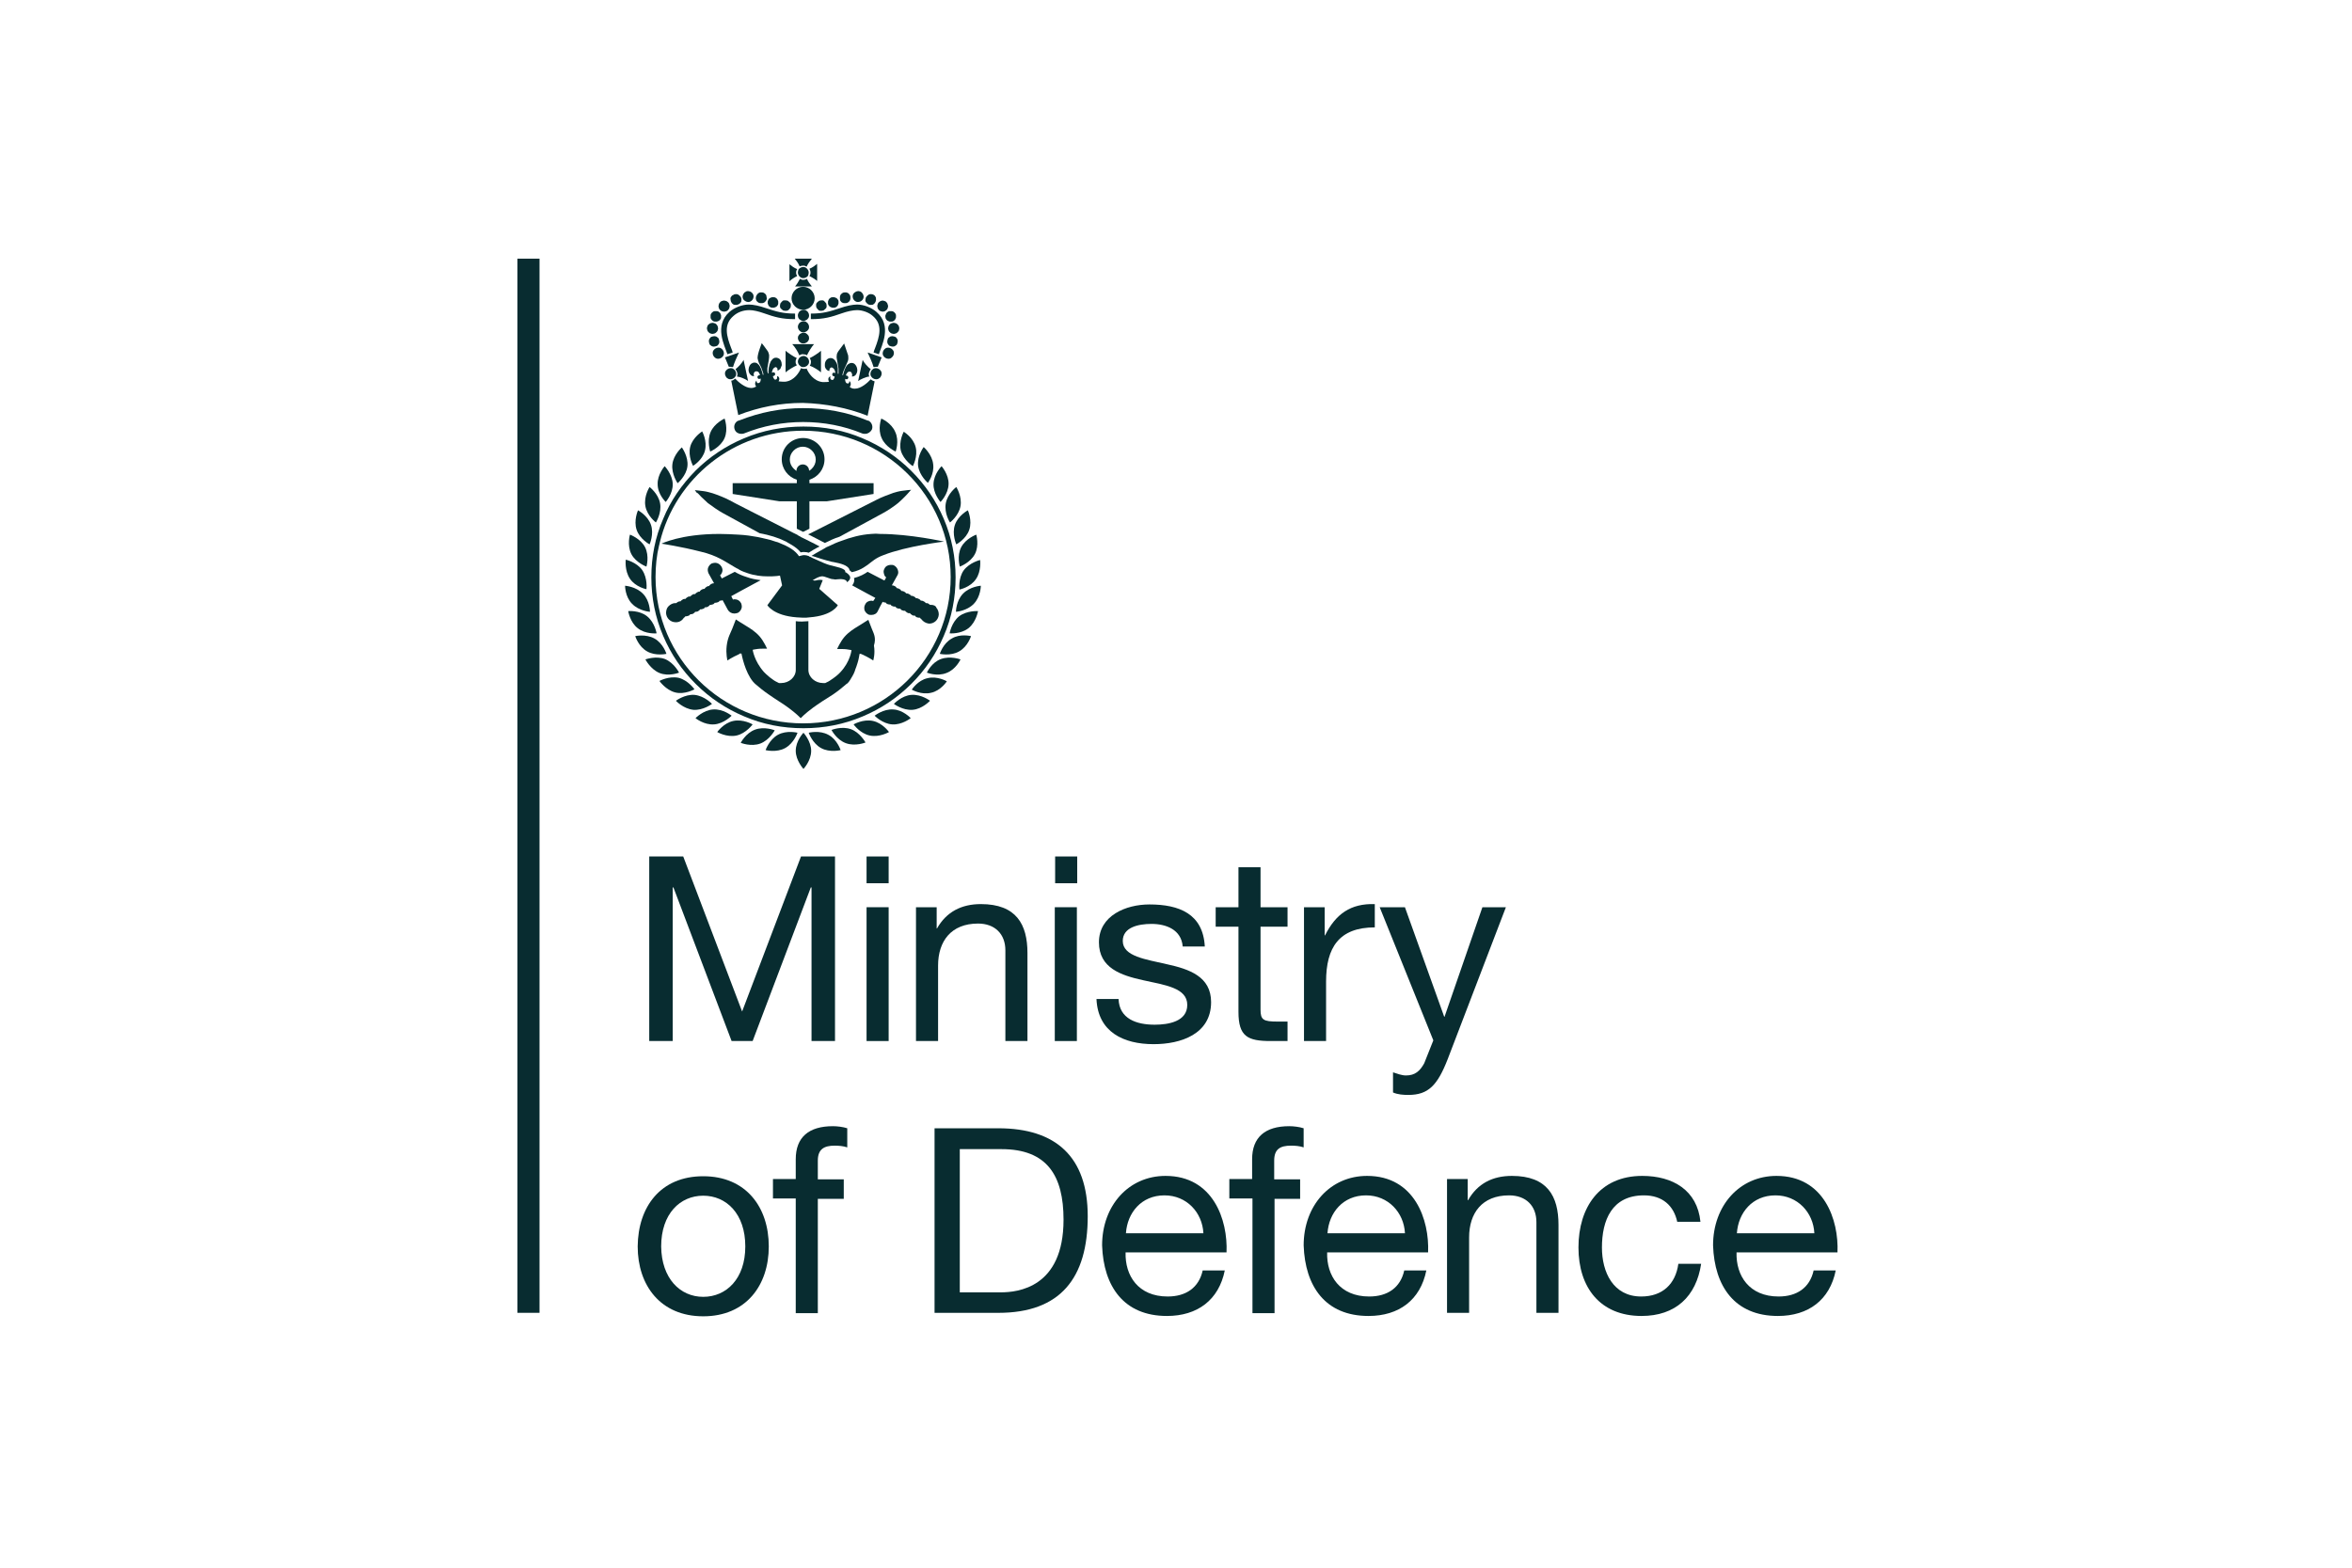<svg width="300" height="200" viewBox="0 0 300 200" fill="none" xmlns="http://www.w3.org/2000/svg">
<g clip-path="url(#clip0_1733_10608)">
<path d="M66 33H68.817V167.485H66V33Z" fill="#082C30"/>
<path d="M82.811 109.267H87.147L94.658 129.043L102.169 109.267H106.506V132.812H103.511V113.213H103.421L96 132.812H93.317L85.895 113.213H85.806V132.812H82.811L82.811 109.267Z" fill="#082C30"/>
<path d="M110.531 115.74H113.348V132.812H110.531V115.74ZM113.348 112.681H110.531V109.266H113.348V112.681Z" fill="#082C30"/>
<path d="M116.791 115.74H119.474V118.445H119.518C120.725 116.317 122.648 115.341 125.107 115.341C129.623 115.341 131.053 117.913 131.053 121.593V132.812H128.237V121.239C128.237 119.155 126.895 117.824 124.749 117.824C121.307 117.824 119.653 120.086 119.653 123.19V132.812H116.836V115.74L116.791 115.74Z" fill="#082C30"/>
<path d="M134.539 115.74H137.356V132.812H134.539V115.74ZM137.4 112.681H134.584V109.266H137.4V112.681Z" fill="#082C30"/>
<path d="M142.674 127.447C142.763 129.974 144.954 130.728 147.279 130.728C149.023 130.728 151.437 130.329 151.437 128.201C151.437 126.028 148.62 125.673 145.804 125.052C142.987 124.432 140.171 123.501 140.171 120.219C140.171 116.805 143.613 115.386 146.609 115.386C150.409 115.386 153.449 116.583 153.673 120.751H150.856C150.677 118.578 148.71 117.869 146.877 117.869C145.178 117.869 143.211 118.312 143.211 120.042C143.211 122.037 146.206 122.392 148.844 123.013C151.661 123.633 154.477 124.565 154.477 127.846C154.477 131.925 150.632 133.211 147.145 133.211C143.3 133.211 140.037 131.659 139.857 127.447L142.674 127.447Z" fill="#082C30"/>
<path d="M160.783 115.74H164.226V118.223H160.783V128.821C160.783 130.107 161.141 130.328 162.929 130.328H164.226V132.812H162.08C159.129 132.812 157.967 132.235 157.967 129.087V118.223H155.061V115.74H157.967V110.641H160.783L160.783 115.74Z" fill="#082C30"/>
<path d="M166.281 115.74H168.964V119.332H169.008C170.394 116.583 172.272 115.252 175.357 115.341V118.312C170.797 118.312 169.143 120.884 169.143 125.229V132.812H166.326V115.74L166.281 115.74Z" fill="#082C30"/>
<path d="M184.656 135.119C183.359 138.445 182.197 139.686 179.649 139.686C178.978 139.686 178.307 139.642 177.681 139.376V136.804C178.218 136.981 178.799 137.203 179.336 137.203C180.498 137.203 181.124 136.627 181.66 135.651L182.823 132.724L175.982 115.742H179.201L184.209 129.709H184.254L189.082 115.742H192.078L184.656 135.119Z" fill="#082C30"/>
<path d="M89.698 165.446C92.649 165.446 95.064 163.14 95.064 159.017C95.064 154.849 92.649 152.543 89.698 152.543C86.748 152.543 84.333 154.848 84.333 159.017C84.378 163.096 86.748 165.446 89.698 165.446ZM89.698 150.06C95.153 150.06 98.059 154.006 98.059 159.017C98.059 163.983 95.153 167.929 89.698 167.929C84.244 167.929 81.338 163.983 81.338 159.017C81.383 153.962 84.244 150.06 89.698 150.06Z" fill="#082C30"/>
<path d="M101.498 152.898H98.592V150.415H101.498V147.887C101.498 145.094 103.152 143.675 106.237 143.675C106.773 143.675 107.533 143.763 108.07 143.941V146.38C107.578 146.202 106.952 146.158 106.46 146.158C105.119 146.158 104.314 146.601 104.314 148.065V150.459H107.623V152.942H104.314V167.53H101.498L101.498 152.898Z" fill="#082C30"/>
<path d="M122.377 164.872H127.653C129.799 164.872 135.656 164.295 135.656 155.604C135.656 149.973 133.555 146.603 127.742 146.603H122.422V164.872H122.377ZM119.203 143.942H127.34C134.672 143.942 138.741 147.578 138.741 155.161C138.741 163.054 135.253 167.488 127.34 167.488H119.203V143.942Z" fill="#082C30"/>
<path d="M153.495 157.333C153.361 154.673 151.349 152.5 148.532 152.5C145.582 152.5 143.793 154.717 143.614 157.333H153.495ZM156.222 162.078C155.462 165.847 152.735 167.886 148.845 167.886C143.346 167.886 140.753 164.117 140.574 158.885C140.574 153.786 143.972 150.017 148.666 150.017C154.747 150.017 156.625 155.648 156.446 159.772H143.57C143.48 162.743 145.179 165.403 148.935 165.403C151.26 165.403 152.914 164.294 153.406 162.077L156.222 162.078Z" fill="#082C30"/>
<path d="M159.709 152.898H156.803V150.415H159.709V147.887C159.709 145.094 161.363 143.675 164.448 143.675C164.984 143.675 165.744 143.763 166.281 143.941V146.38C165.789 146.202 165.208 146.158 164.671 146.158C163.285 146.158 162.525 146.601 162.525 148.065V150.459H165.834V152.942H162.57V167.53H159.753V152.898L159.709 152.898Z" fill="#082C30"/>
<path d="M179.204 157.333C179.07 154.673 177.058 152.5 174.241 152.5C171.291 152.5 169.502 154.717 169.323 157.333H179.204ZM181.931 162.078C181.171 165.847 178.444 167.886 174.554 167.886C169.055 167.886 166.462 164.117 166.283 158.885C166.283 153.786 169.681 150.017 174.375 150.017C180.456 150.017 182.334 155.648 182.155 159.772H169.279C169.189 162.743 170.888 165.403 174.644 165.403C176.969 165.403 178.623 164.294 179.115 162.077L181.931 162.078Z" fill="#082C30"/>
<path d="M184.525 150.416H187.208V153.121H187.253C188.46 150.992 190.382 150.017 192.841 150.017C197.357 150.017 198.788 152.589 198.788 156.269V167.488H195.971V155.914C195.971 153.83 194.63 152.5 192.484 152.5C189.041 152.5 187.387 154.762 187.387 157.866V167.488H184.57V150.416L184.525 150.416Z" fill="#082C30"/>
<path d="M213.942 155.914C213.495 153.785 212.019 152.5 209.694 152.5C205.581 152.5 204.329 155.692 204.329 159.151C204.329 162.299 205.76 165.403 209.337 165.403C212.064 165.403 213.718 163.807 214.076 161.235H216.982C216.356 165.403 213.718 167.886 209.381 167.886C204.106 167.886 201.334 164.25 201.334 159.151C201.334 154.052 204.017 150.017 209.471 150.017C213.361 150.017 216.49 151.835 216.893 155.87H213.942L213.942 155.914Z" fill="#082C30"/>
<path d="M231.423 157.333C231.289 154.673 229.277 152.5 226.46 152.5C223.509 152.5 221.721 154.717 221.542 157.333H231.423ZM234.15 162.078C233.39 165.847 230.663 167.886 226.773 167.886C221.274 167.886 218.681 164.117 218.502 158.885C218.502 153.786 221.9 150.017 226.594 150.017C232.674 150.017 234.552 155.648 234.373 159.772H221.498C221.408 162.743 223.107 165.403 226.863 165.403C229.187 165.403 230.841 164.294 231.333 162.077L234.15 162.078Z" fill="#082C30"/>
<path d="M110.665 53.042L111.559 48.653C111.38 48.608 111.202 48.52 111.067 48.387C110.665 48.83 109.816 49.584 109.056 49.584H108.966C108.743 49.584 108.519 49.495 108.385 49.362C108.564 49.14 108.564 48.83 108.385 48.653L108.34 48.608V48.653C108.34 48.741 108.295 48.874 108.206 48.919H108.117C108.027 48.919 107.938 48.874 107.893 48.786C107.848 48.697 107.804 48.608 107.804 48.52V48.342L107.983 48.387H108.027C108.117 48.387 108.161 48.298 108.206 48.209C108.206 48.076 108.161 47.987 108.072 47.943L107.893 47.899C107.893 47.855 107.938 47.766 107.983 47.677C108.072 47.544 108.161 47.411 108.34 47.411H108.385C108.474 47.411 108.564 47.455 108.608 47.544C108.653 47.633 108.698 47.721 108.698 47.855C108.698 47.899 108.698 47.943 108.653 47.987C108.653 48.032 108.698 48.032 108.743 48.032C108.832 48.032 108.921 47.987 109.011 47.943C109.145 47.855 109.234 47.721 109.279 47.588C109.279 47.544 109.324 47.5 109.324 47.455C109.413 47.101 109.279 46.702 109.056 46.48C108.921 46.347 108.787 46.303 108.608 46.303C108.43 46.303 108.295 46.391 108.161 46.48C107.938 46.657 107.848 46.923 107.714 47.189V47.234C107.67 47.367 107.625 47.5 107.58 47.633C107.58 47.721 107.535 47.766 107.535 47.854H107.446C107.446 47.766 107.491 47.721 107.491 47.633C107.535 47.5 107.58 47.367 107.625 47.234C107.759 46.923 107.893 46.657 108.027 46.347C108.117 46.169 108.206 45.948 108.206 45.726C108.206 45.549 108.206 45.327 108.117 45.15C108.027 44.883 107.67 43.819 107.67 43.819C107.67 43.819 107.044 44.662 106.909 44.839C106.82 44.972 106.731 45.15 106.731 45.327C106.686 45.549 106.731 45.77 106.775 45.992C106.82 46.347 106.909 46.657 106.954 47.012V47.455V47.677H106.865V47.455V47.012V46.968C106.82 46.657 106.775 46.347 106.597 46.125C106.507 45.948 106.373 45.815 106.194 45.726C106.105 45.682 106.015 45.682 105.926 45.682C105.836 45.682 105.792 45.682 105.702 45.726C105.434 45.815 105.211 46.125 105.211 46.524V46.657C105.211 46.834 105.3 47.012 105.389 47.101C105.479 47.234 105.658 47.322 105.747 47.322H105.792V47.189C105.792 47.101 105.837 47.012 105.926 46.923C105.971 46.879 106.015 46.879 106.06 46.879C106.105 46.879 106.149 46.879 106.194 46.923C106.373 47.012 106.462 47.189 106.507 47.367C106.552 47.455 106.552 47.544 106.552 47.588L106.373 47.544H106.328C106.239 47.544 106.194 47.633 106.149 47.721C106.149 47.854 106.194 47.943 106.284 47.987L106.462 48.032C106.462 48.076 106.418 48.12 106.418 48.209C106.373 48.298 106.328 48.386 106.284 48.431C106.239 48.475 106.194 48.475 106.149 48.475C106.06 48.475 106.015 48.431 105.971 48.386C105.881 48.298 105.881 48.209 105.926 48.076V48.032H105.881C105.658 48.12 105.568 48.386 105.747 48.697C105.568 48.741 105.389 48.741 105.211 48.741H104.898C103.78 48.608 103.109 47.588 102.886 47.012C102.841 47.056 102.752 47.056 102.707 47.056H102.528C102.394 47.056 102.26 47.012 102.17 46.968C101.947 47.5 101.321 48.564 100.159 48.697H99.846C99.622 48.697 99.443 48.653 99.309 48.653C99.488 48.342 99.398 48.076 99.175 47.987H99.13V48.032C99.13 48.12 99.13 48.254 99.085 48.342C99.041 48.386 98.951 48.431 98.907 48.431C98.862 48.431 98.817 48.431 98.772 48.386C98.728 48.342 98.683 48.254 98.638 48.165C98.594 48.076 98.594 48.032 98.594 47.987L98.728 47.943C98.817 47.899 98.907 47.81 98.862 47.677C98.862 47.588 98.773 47.5 98.683 47.5H98.638L98.46 47.544C98.46 47.5 98.46 47.411 98.504 47.322C98.549 47.145 98.638 46.968 98.817 46.879C98.862 46.879 98.907 46.835 98.907 46.835C98.951 46.835 98.996 46.835 99.041 46.879C99.13 46.923 99.175 47.012 99.175 47.145V47.278C99.264 47.278 99.488 47.101 99.533 47.056C99.577 46.968 99.667 46.746 99.711 46.613V46.48C99.711 46.125 99.533 45.77 99.22 45.682C99.13 45.637 99.085 45.637 98.996 45.637C98.907 45.637 98.817 45.637 98.728 45.682C98.549 45.77 98.46 45.903 98.326 46.081C98.191 46.347 98.102 46.657 98.057 46.923V46.968C98.057 47.101 98.013 47.278 98.013 47.411V47.633H97.923C97.923 47.544 97.923 47.5 97.878 47.411V46.968C97.923 46.613 98.013 46.302 98.057 45.948C98.102 45.726 98.102 45.504 98.102 45.283C98.057 45.105 98.013 44.928 97.923 44.795C97.789 44.573 97.163 43.775 97.163 43.775C97.163 43.775 96.761 44.839 96.716 45.105C96.671 45.283 96.627 45.504 96.627 45.682C96.671 45.903 96.716 46.081 96.805 46.303C96.939 46.569 97.118 46.879 97.208 47.189C97.252 47.322 97.297 47.455 97.342 47.588C97.342 47.677 97.387 47.721 97.387 47.81H97.297C97.297 47.766 97.252 47.677 97.252 47.588C97.208 47.455 97.163 47.322 97.118 47.189V47.145C96.984 46.879 96.895 46.613 96.671 46.435C96.537 46.303 96.403 46.258 96.224 46.258C96.045 46.258 95.911 46.347 95.777 46.435C95.553 46.657 95.419 47.056 95.509 47.411C95.509 47.455 95.553 47.5 95.553 47.544C95.598 47.677 95.732 47.81 95.822 47.899C95.911 47.943 96.001 47.987 96.09 47.987C96.135 47.987 96.18 47.987 96.18 47.943C96.18 47.899 96.135 47.855 96.135 47.81C96.135 47.677 96.135 47.588 96.224 47.5C96.269 47.411 96.358 47.367 96.448 47.367H96.492C96.671 47.367 96.805 47.5 96.85 47.633C96.895 47.721 96.939 47.81 96.939 47.855L96.761 47.899C96.671 47.943 96.582 48.032 96.626 48.165C96.626 48.254 96.716 48.342 96.805 48.342H96.85L97.029 48.298V48.475C97.029 48.564 96.984 48.697 96.939 48.741C96.895 48.83 96.805 48.874 96.716 48.874H96.626C96.537 48.83 96.537 48.741 96.492 48.608V48.564C96.448 48.564 96.448 48.564 96.448 48.608C96.269 48.786 96.269 49.096 96.448 49.318C96.269 49.406 96.09 49.495 95.867 49.495H95.777C95.062 49.495 94.168 48.741 93.765 48.298C93.631 48.431 93.452 48.564 93.273 48.564L94.168 52.954C96.805 51.934 99.533 51.402 102.394 51.402C105.3 51.49 108.072 52.023 110.665 53.042Z" fill="#082C30"/>
<path d="M102.439 52.067C99.622 52.067 96.94 52.599 94.347 53.619C94.302 53.619 94.257 53.663 94.212 53.663C94.168 53.663 94.123 53.707 94.078 53.707C93.721 53.929 93.542 54.373 93.721 54.816C93.855 55.171 94.212 55.348 94.525 55.348C94.659 55.348 94.749 55.348 94.883 55.304C97.297 54.328 99.846 53.84 102.439 53.84C105.076 53.84 107.625 54.328 109.994 55.304C110.084 55.348 110.218 55.348 110.352 55.348C110.71 55.348 111.023 55.126 111.202 54.816C111.38 54.417 111.202 53.929 110.844 53.707C110.799 53.663 110.754 53.663 110.71 53.663C110.665 53.663 110.62 53.619 110.576 53.619C107.982 52.554 105.255 52.067 102.439 52.067Z" fill="#082C30"/>
<path d="M102.439 54.949C112.811 54.949 121.261 63.285 121.261 73.617C121.261 83.904 112.856 92.284 102.439 92.284C92.066 92.284 83.616 83.948 83.616 73.617C83.616 72.242 83.751 70.867 84.064 69.581C84.064 69.537 84.108 69.493 84.108 69.448V69.404C84.108 69.36 84.153 69.271 84.153 69.227C86.12 61.024 93.586 54.949 102.439 54.949ZM84.6 66.167C83.572 68.517 83.08 71.045 83.08 73.661C83.08 76.233 83.572 78.76 84.6 81.155C85.584 83.46 86.97 85.5 88.758 87.274C90.546 89.047 92.603 90.422 94.928 91.397C97.297 92.417 99.846 92.905 102.484 92.905C105.121 92.905 107.625 92.417 110.039 91.397C112.364 90.422 114.421 89.047 116.209 87.274C117.998 85.5 119.383 83.46 120.367 81.155C121.395 78.805 121.887 76.277 121.887 73.661C121.887 71.089 121.395 68.562 120.367 66.167C119.383 63.861 117.997 61.822 116.209 60.048C114.421 58.274 112.364 56.9 110.039 55.924C107.67 54.905 105.121 54.417 102.484 54.417C99.846 54.417 97.297 54.904 94.883 55.924C92.558 56.9 90.502 58.275 88.713 60.048C86.969 61.822 85.539 63.861 84.6 66.167" fill="#082C30"/>
<path d="M101.498 95.787C101.498 97.029 102.482 98.093 102.482 98.093C102.482 98.093 103.465 97.073 103.465 95.787C103.465 94.546 102.482 93.481 102.482 93.481C102.482 93.481 101.498 94.501 101.498 95.787Z" fill="#082C30"/>
<path d="M99.219 93.746C98.101 94.367 97.654 95.697 97.654 95.697C97.654 95.697 99.04 96.052 100.158 95.431C101.276 94.811 101.723 93.48 101.723 93.48C101.723 93.48 100.337 93.126 99.219 93.746Z" fill="#082C30"/>
<path d="M98.817 93.172C98.817 93.172 97.521 92.64 96.314 93.083C95.106 93.526 94.481 94.768 94.481 94.768C94.481 94.768 95.777 95.3 96.984 94.857C98.147 94.413 98.817 93.172 98.817 93.172Z" fill="#082C30"/>
<path d="M96 92.417C96 92.417 94.793 91.707 93.541 91.974C92.289 92.24 91.484 93.392 91.484 93.392C91.484 93.392 92.692 94.102 93.943 93.836C95.15 93.57 96 92.417 96 92.417Z" fill="#082C30"/>
<path d="M93.318 91.308C93.318 91.308 92.245 90.421 90.948 90.51C89.697 90.599 88.713 91.618 88.713 91.618C88.713 91.618 89.786 92.505 91.082 92.417C92.334 92.328 93.318 91.308 93.318 91.308Z" fill="#082C30"/>
<path d="M88.581 88.649C87.329 88.561 86.211 89.403 86.211 89.403C86.211 89.403 87.15 90.423 88.446 90.556C89.698 90.645 90.816 89.802 90.816 89.802C90.816 89.802 89.877 88.782 88.581 88.649Z" fill="#082C30"/>
<path d="M88.58 87.938C88.58 87.938 87.775 86.785 86.568 86.475C85.317 86.209 84.109 86.874 84.109 86.874C84.109 86.874 84.914 88.027 86.121 88.337C87.328 88.647 88.58 87.938 88.58 87.938Z" fill="#082C30"/>
<path d="M86.614 85.81C86.614 85.81 85.988 84.569 84.826 84.081C83.663 83.638 82.322 84.125 82.322 84.125C82.322 84.125 82.948 85.367 84.111 85.855C85.318 86.343 86.614 85.81 86.614 85.81Z" fill="#082C30"/>
<path d="M85.004 83.416C85.004 83.416 84.602 82.085 83.484 81.465C82.367 80.844 81.025 81.154 81.025 81.154C81.025 81.154 81.428 82.484 82.546 83.105C83.618 83.726 85.004 83.416 85.004 83.416Z" fill="#082C30"/>
<path d="M81.336 80.136C82.32 80.934 83.75 80.801 83.75 80.801C83.75 80.801 83.527 79.426 82.543 78.628C81.56 77.83 80.129 77.963 80.129 77.963C80.129 77.963 80.353 79.382 81.336 80.136Z" fill="#082C30"/>
<path d="M82.903 78.052C82.903 78.052 82.903 76.633 82.009 75.746C81.114 74.815 79.728 74.726 79.728 74.726C79.728 74.726 79.728 76.145 80.623 77.032C81.517 77.963 82.903 78.052 82.903 78.052Z" fill="#082C30"/>
<path d="M82.454 75.168C82.454 75.168 82.633 73.794 81.918 72.73C81.203 71.71 79.817 71.4 79.817 71.4C79.817 71.4 79.638 72.774 80.353 73.838C81.069 74.903 82.454 75.168 82.454 75.168Z" fill="#082C30"/>
<path d="M82.454 72.286C82.454 72.286 82.856 70.956 82.275 69.803C81.694 68.695 80.353 68.207 80.353 68.207C80.353 68.207 79.95 69.537 80.531 70.69C81.112 71.799 82.454 72.286 82.454 72.286Z" fill="#082C30"/>
<path d="M82.855 69.448C82.855 69.448 83.436 68.162 83.034 66.965C82.631 65.768 81.379 65.103 81.379 65.103C81.379 65.103 80.798 66.389 81.201 67.586C81.603 68.783 82.855 69.448 82.855 69.448Z" fill="#082C30"/>
<path d="M83.66 66.655C83.66 66.655 84.42 65.458 84.196 64.216C83.973 62.974 82.855 62.132 82.855 62.132C82.855 62.132 82.095 63.285 82.319 64.571C82.542 65.812 83.66 66.655 83.66 66.655Z" fill="#082C30"/>
<path d="M84.913 64.039C84.913 64.039 85.852 62.975 85.807 61.733C85.762 60.492 84.778 59.472 84.778 59.472C84.778 59.472 83.84 60.536 83.884 61.778C83.884 63.063 84.913 64.039 84.913 64.039Z" fill="#082C30"/>
<path d="M87.684 59.472C87.818 58.23 86.968 57.077 86.968 57.077C86.968 57.077 85.895 58.009 85.761 59.25C85.627 60.492 86.432 61.645 86.432 61.645C86.432 61.645 87.549 60.713 87.684 59.472Z" fill="#082C30"/>
<path d="M89.92 57.477C90.233 56.235 89.562 55.038 89.562 55.038C89.562 55.038 88.355 55.792 88.042 56.989C87.729 58.23 88.4 59.428 88.4 59.428C88.4 59.428 89.607 58.718 89.92 57.477Z" fill="#082C30"/>
<path d="M92.423 55.88C92.915 54.727 92.423 53.397 92.423 53.397C92.423 53.397 91.127 53.973 90.635 55.126C90.143 56.279 90.59 57.609 90.59 57.609C90.59 57.609 91.932 57.033 92.423 55.88Z" fill="#082C30"/>
<path d="M105.658 93.746C104.54 93.126 103.154 93.48 103.154 93.48C103.154 93.48 103.601 94.81 104.719 95.431C105.837 96.052 107.223 95.697 107.223 95.697C107.223 95.697 106.776 94.323 105.658 93.746Z" fill="#082C30"/>
<path d="M108.564 93.038C107.357 92.595 106.061 93.127 106.061 93.127C106.061 93.127 106.686 94.368 107.894 94.812C109.101 95.255 110.397 94.723 110.397 94.723C110.397 94.723 109.727 93.482 108.564 93.038Z" fill="#082C30"/>
<path d="M111.336 91.973C110.084 91.707 108.877 92.416 108.877 92.416C108.877 92.416 109.682 93.569 110.934 93.835C112.185 94.101 113.393 93.392 113.393 93.392C113.393 93.392 112.588 92.239 111.336 91.973Z" fill="#082C30"/>
<path d="M113.928 90.51C112.676 90.421 111.559 91.308 111.559 91.308C111.559 91.308 112.542 92.328 113.794 92.416C115.046 92.505 116.164 91.618 116.164 91.618C116.164 91.618 115.18 90.554 113.928 90.51Z" fill="#082C30"/>
<path d="M116.253 88.649C115.001 88.738 114.018 89.802 114.018 89.802C114.018 89.802 115.135 90.645 116.387 90.556C117.639 90.467 118.623 89.403 118.623 89.403C118.623 89.403 117.55 88.561 116.253 88.649Z" fill="#082C30"/>
<path d="M118.311 86.519C117.059 86.784 116.299 87.982 116.299 87.982C116.299 87.982 117.506 88.691 118.758 88.381C120.01 88.115 120.77 86.918 120.77 86.918C120.77 86.918 119.563 86.208 118.311 86.519Z" fill="#082C30"/>
<path d="M120.011 84.08C118.804 84.524 118.223 85.81 118.223 85.81C118.223 85.81 119.519 86.342 120.726 85.854C121.933 85.41 122.515 84.125 122.515 84.125C122.515 84.125 121.218 83.637 120.011 84.08Z" fill="#082C30"/>
<path d="M121.395 81.465C120.277 82.086 119.875 83.416 119.875 83.416C119.875 83.416 121.261 83.727 122.334 83.106C123.452 82.485 123.854 81.155 123.854 81.155C123.854 81.155 122.468 80.8 121.395 81.465Z" fill="#082C30"/>
<path d="M122.334 78.626C121.351 79.424 121.127 80.799 121.127 80.799C121.127 80.799 122.513 80.932 123.541 80.134C124.525 79.335 124.748 77.961 124.748 77.961C124.748 77.961 123.318 77.872 122.334 78.626Z" fill="#082C30"/>
<path d="M122.826 75.745C121.932 76.676 121.932 78.051 121.932 78.051C121.932 78.051 123.318 77.962 124.212 77.031C125.106 76.1 125.106 74.725 125.106 74.725C125.106 74.725 123.72 74.814 122.826 75.745Z" fill="#082C30"/>
<path d="M122.914 72.774C122.198 73.794 122.377 75.213 122.377 75.213C122.377 75.213 123.763 74.947 124.479 73.883C125.194 72.863 125.015 71.444 125.015 71.444C125.015 71.444 123.674 71.754 122.914 72.774Z" fill="#082C30"/>
<path d="M122.604 69.803C122.022 70.912 122.425 72.286 122.425 72.286C122.425 72.286 123.766 71.799 124.347 70.69C124.928 69.581 124.526 68.207 124.526 68.207C124.526 68.207 123.185 68.695 122.604 69.803Z" fill="#082C30"/>
<path d="M121.977 69.448C121.977 69.448 123.229 68.783 123.631 67.586C124.034 66.389 123.452 65.103 123.452 65.103C123.452 65.103 122.201 65.768 121.798 66.965C121.396 68.163 121.977 69.448 121.977 69.448Z" fill="#082C30"/>
<path d="M121.171 66.655C121.171 66.655 122.289 65.812 122.513 64.571C122.736 63.329 121.976 62.132 121.976 62.132C121.976 62.132 120.858 62.974 120.635 64.216C120.411 65.502 121.171 66.655 121.171 66.655Z" fill="#082C30"/>
<path d="M119.964 64.039C119.964 64.039 120.948 63.063 120.992 61.778C121.037 60.536 120.098 59.472 120.098 59.472C120.098 59.472 119.115 60.447 119.07 61.733C119.025 62.975 119.964 64.039 119.964 64.039Z" fill="#082C30"/>
<path d="M118.354 61.6C118.354 61.6 119.204 60.492 119.025 59.206C118.891 57.964 117.818 57.033 117.818 57.033C117.818 57.033 116.968 58.142 117.102 59.427C117.281 60.713 118.354 61.6 118.354 61.6Z" fill="#082C30"/>
<path d="M116.433 59.472C116.433 59.472 117.104 58.23 116.791 57.033C116.478 55.791 115.271 55.082 115.271 55.082C115.271 55.082 114.6 56.324 114.913 57.521C115.271 58.718 116.433 59.472 116.433 59.472Z" fill="#082C30"/>
<path d="M112.409 53.397C112.409 53.397 111.917 54.727 112.454 55.88C112.946 57.033 114.242 57.609 114.242 57.609C114.242 57.609 114.734 56.279 114.197 55.126C113.706 53.929 112.409 53.397 112.409 53.397Z" fill="#082C30"/>
<path d="M109.863 83.284C109.908 83.284 109.908 83.284 109.863 83.284ZM108.835 82.974C108.879 82.974 108.879 82.974 108.835 82.974ZM94.886 83.329C94.93 83.329 94.93 83.329 94.886 83.329ZM111.204 80.225C110.981 79.648 110.757 79.072 110.757 79.072C110.757 79.072 109.863 79.648 109.416 79.915C108.969 80.181 108.254 80.624 107.717 81.245C107.181 81.866 106.778 82.797 106.778 82.797H107.225C107.494 82.797 107.851 82.797 108.298 82.885H108.343C108.388 82.885 108.477 82.93 108.522 82.93H108.567H108.611C108.611 82.93 108.477 84.393 107.181 85.768C106.912 86.078 106.331 86.521 105.974 86.743C105.75 86.921 105.526 87.009 105.258 87.142H104.99C103.962 87.142 103.112 86.388 103.112 85.457V79.249C102.844 79.249 102.576 79.294 102.307 79.294C102.039 79.294 101.771 79.294 101.503 79.249V85.457C101.503 86.388 100.653 87.142 99.625 87.142H99.357C99.133 87.009 98.865 86.921 98.641 86.743C98.373 86.566 97.971 86.255 97.703 85.989L97.434 85.723C96.182 84.304 96.004 82.885 96.004 82.885H96.048H96.093C96.138 82.885 96.227 82.841 96.272 82.841H96.317C96.764 82.752 97.121 82.752 97.39 82.752H97.837C97.837 82.752 97.434 81.821 96.898 81.2C96.361 80.58 95.646 80.136 95.199 79.87C94.752 79.604 93.858 79.028 93.858 79.028C93.858 79.028 93.634 79.604 93.41 80.181C93.187 80.757 92.829 81.289 92.695 82.353C92.561 83.418 92.785 84.26 92.785 84.26C92.785 84.26 93.366 83.861 94.26 83.462C94.26 83.462 94.305 83.462 94.305 83.418C94.305 83.418 94.349 83.418 94.349 83.373H94.394H94.439H94.484H94.528H94.573C94.618 83.595 95.02 85.723 96.048 86.965L96.093 87.009C96.182 87.098 96.272 87.231 96.406 87.319C96.764 87.63 97.345 88.118 98.06 88.605C98.865 89.182 99.849 89.758 100.564 90.29C101.592 91.044 102.129 91.621 102.129 91.621C102.129 91.621 102.665 91.044 103.693 90.29C104.409 89.758 105.392 89.137 106.242 88.605C106.957 88.118 107.538 87.63 107.896 87.319C107.941 87.275 107.985 87.231 108.03 87.231L108.254 87.009C108.298 86.965 108.298 86.92 108.343 86.876C108.433 86.787 108.477 86.654 108.567 86.521C108.611 86.433 108.656 86.388 108.701 86.3C108.835 86.078 108.969 85.812 109.058 85.546V85.501C109.193 85.191 109.282 84.881 109.371 84.615C109.461 84.349 109.506 84.127 109.55 83.905C109.595 83.639 109.64 83.462 109.64 83.417H109.684H109.729H109.774H109.819C109.819 83.417 109.863 83.417 109.863 83.462H109.908C110.802 83.861 111.383 84.26 111.383 84.26C111.383 84.26 111.652 83.417 111.473 82.353C111.786 81.333 111.428 80.801 111.204 80.225Z" fill="#082C30"/>
<path d="M101.233 59.782C100.92 59.472 100.741 59.073 100.741 58.629C100.741 58.186 100.92 57.787 101.233 57.476C101.546 57.166 101.948 56.989 102.395 56.989C102.842 56.989 103.244 57.166 103.557 57.476C103.87 57.787 104.049 58.186 104.049 58.629C104.049 59.073 103.87 59.472 103.557 59.782C103.468 59.871 103.334 60.004 103.2 60.048C103.2 59.605 102.842 59.25 102.395 59.25C101.948 59.25 101.59 59.605 101.59 60.048V60.093C101.501 60.004 101.367 59.915 101.233 59.782ZM101.635 63.95V67.453C101.903 67.586 102.171 67.719 102.44 67.852C102.708 67.719 102.976 67.586 103.244 67.453V63.95H105.48L111.426 63.019V61.644H103.244V61.201C104.362 60.846 105.167 59.826 105.167 58.585C105.167 57.077 103.915 55.88 102.44 55.88C100.92 55.88 99.712 57.077 99.712 58.585C99.712 59.826 100.517 60.846 101.635 61.201V61.644H93.453V63.019L99.399 63.95H101.635Z" fill="#082C30"/>
<path d="M103.064 68.162C103.109 68.207 103.199 68.207 103.243 68.251C103.914 68.606 104.585 68.916 105.211 69.271C105.747 69.005 106.373 68.695 107.088 68.473C110.084 66.832 112.453 65.546 112.632 65.458C113.213 65.147 114.018 64.615 114.555 64.172C114.823 63.95 115.136 63.64 115.404 63.374C115.672 63.108 115.896 62.842 115.896 62.842L116.209 62.487L115.762 62.531C115.762 62.531 115.404 62.575 115.046 62.62C114.689 62.664 114.197 62.797 113.929 62.886C113.303 63.108 112.364 63.462 111.783 63.773C111.514 63.906 107.669 65.857 103.288 68.074C103.199 68.118 103.109 68.162 103.064 68.162Z" fill="#082C30"/>
<path d="M93.675 78.272C93.809 78.272 93.988 78.228 94.122 78.183C94.346 78.05 94.48 77.873 94.569 77.651C94.659 77.43 94.614 77.163 94.525 76.942C94.346 76.631 94.077 76.454 93.72 76.454C93.63 76.454 93.541 76.454 93.496 76.498L93.317 76.144L93.273 76.055C93.764 75.789 95.195 74.991 97.028 74.015C96.402 73.927 95.821 73.838 95.24 73.616C94.659 73.439 94.167 73.217 93.72 72.951L92.245 73.705C92.155 73.749 92.11 73.794 92.066 73.794L91.842 73.394C91.976 73.306 92.066 73.129 92.11 72.996C92.2 72.774 92.155 72.508 92.021 72.286C91.842 71.976 91.529 71.798 91.216 71.798C91.082 71.798 90.903 71.843 90.769 71.887C90.546 72.02 90.412 72.197 90.322 72.419C90.233 72.641 90.277 72.907 90.367 73.129L91.082 74.414H90.993C90.903 74.414 90.814 74.459 90.724 74.503C90.635 74.547 90.59 74.592 90.501 74.68C90.501 74.68 90.456 74.725 90.456 74.769H90.367C90.277 74.769 90.188 74.814 90.143 74.858C90.054 74.902 90.009 74.947 89.92 75.035C89.92 75.079 89.875 75.079 89.875 75.124H89.786C89.696 75.124 89.607 75.168 89.517 75.213C89.428 75.257 89.383 75.301 89.294 75.39C89.294 75.434 89.249 75.434 89.249 75.479H89.16C89.07 75.479 88.981 75.523 88.936 75.567C88.847 75.612 88.757 75.656 88.713 75.745L88.668 75.789H88.534C88.444 75.789 88.355 75.833 88.31 75.878C88.221 75.922 88.176 75.966 88.087 76.055C88.087 76.099 88.042 76.099 88.042 76.099H87.908C87.818 76.099 87.729 76.144 87.684 76.188C87.595 76.232 87.55 76.277 87.461 76.365C87.461 76.41 87.416 76.41 87.416 76.41H87.282C87.192 76.41 87.103 76.454 87.058 76.499C86.969 76.543 86.924 76.587 86.835 76.676L86.79 76.72H86.656C86.567 76.764 86.477 76.764 86.432 76.809C86.388 76.853 86.298 76.897 86.254 76.942H86.164H86.119C85.806 76.942 85.493 77.119 85.27 77.341C85.046 77.563 84.957 77.873 84.957 78.228C85.002 78.893 85.538 79.381 86.164 79.381H86.254C86.656 79.381 87.014 79.159 87.237 78.804C87.327 78.76 87.371 78.716 87.416 78.627H87.461H87.55C87.595 78.627 87.684 78.582 87.729 78.582C87.774 78.582 87.818 78.538 87.863 78.538C87.953 78.494 87.997 78.45 88.042 78.361H88.087H88.176C88.221 78.361 88.31 78.317 88.355 78.317C88.4 78.317 88.444 78.272 88.489 78.228C88.578 78.183 88.623 78.139 88.668 78.05H88.713H88.802C88.847 78.05 88.936 78.006 88.981 78.006C89.025 78.006 89.07 77.962 89.115 77.917C89.204 77.873 89.249 77.829 89.294 77.74H89.338H89.428C89.473 77.74 89.562 77.696 89.607 77.696C89.651 77.696 89.696 77.651 89.741 77.651C89.83 77.607 89.875 77.563 89.92 77.474H89.964H90.054C90.099 77.474 90.188 77.43 90.233 77.43C90.277 77.43 90.322 77.385 90.367 77.341C90.456 77.297 90.501 77.252 90.546 77.164H90.59H90.68C90.725 77.164 90.814 77.119 90.859 77.119C90.903 77.119 90.948 77.075 90.993 77.075C91.082 77.031 91.127 76.942 91.171 76.898H91.216H91.306C91.35 76.898 91.44 76.853 91.484 76.853C91.529 76.853 91.574 76.809 91.619 76.809C91.708 76.764 91.753 76.72 91.797 76.632H91.842H91.932C91.976 76.632 92.066 76.587 92.11 76.587C92.155 76.587 92.155 76.587 92.155 76.543L92.468 77.119L92.826 77.784C93.005 78.095 93.317 78.272 93.675 78.272Z" fill="#082C30"/>
<path d="M89.43 63.374C89.698 63.64 90.055 63.95 90.279 64.172C90.816 64.571 91.62 65.147 92.202 65.458C92.38 65.546 94.303 66.611 96.896 68.029C98.148 68.251 99.266 68.606 100.16 69.049C100.249 69.094 100.383 69.138 100.473 69.227C100.562 69.271 100.652 69.315 100.786 69.404C101.099 69.581 101.367 69.759 101.59 69.936C101.814 70.114 101.993 70.291 102.127 70.468C102.261 70.424 102.44 70.424 102.574 70.424C102.798 70.424 103.021 70.468 103.155 70.513C103.424 70.335 103.915 70.025 104.541 69.715C104.094 69.493 103.647 69.227 103.155 69.005C102.887 68.872 102.619 68.739 102.351 68.606C102.261 68.562 102.127 68.517 102.038 68.429C101.948 68.384 101.814 68.34 101.725 68.251C101.68 68.207 101.59 68.162 101.546 68.162C97.209 65.945 93.32 63.995 93.051 63.817C92.47 63.507 91.576 63.152 90.905 62.93C90.592 62.842 90.145 62.709 89.787 62.664C89.385 62.62 89.072 62.576 89.072 62.576L88.625 62.531L88.893 62.886C88.983 62.842 89.161 63.108 89.43 63.374Z" fill="#082C30"/>
<path d="M118.759 77.164H118.714H118.625C118.58 77.12 118.49 77.075 118.446 77.031C118.401 76.987 118.312 76.942 118.222 76.942H118.088C118.088 76.898 118.043 76.898 118.043 76.898C117.999 76.809 117.909 76.765 117.82 76.72C117.73 76.676 117.641 76.632 117.596 76.632H117.462L117.417 76.587C117.373 76.499 117.283 76.454 117.194 76.41C117.104 76.366 117.015 76.321 116.97 76.321H116.836C116.836 76.277 116.792 76.277 116.792 76.277C116.747 76.188 116.657 76.144 116.568 76.1C116.479 76.055 116.389 76.011 116.3 76.011H116.21C116.21 75.967 116.166 75.967 116.166 75.967C116.121 75.878 116.031 75.834 115.942 75.789C115.853 75.745 115.763 75.701 115.674 75.701H115.584L115.54 75.656C115.495 75.567 115.406 75.523 115.316 75.479C115.227 75.434 115.137 75.39 115.048 75.39H114.958C114.958 75.346 114.914 75.346 114.914 75.302C114.869 75.213 114.78 75.168 114.69 75.124C114.601 75.08 114.511 75.035 114.467 75.035H114.377C114.377 74.991 114.333 74.991 114.333 74.947C114.288 74.858 114.198 74.814 114.109 74.769C114.02 74.725 113.93 74.681 113.841 74.681H113.751L114.467 73.395C114.601 73.173 114.601 72.951 114.511 72.685C114.422 72.464 114.288 72.286 114.064 72.153C113.93 72.065 113.796 72.065 113.617 72.065C113.26 72.065 112.947 72.242 112.812 72.552C112.678 72.774 112.678 72.996 112.768 73.262C112.812 73.439 112.902 73.572 113.036 73.661L112.812 74.06C112.768 74.016 112.678 74.016 112.634 73.971L110.666 72.951C110.219 73.262 109.728 73.528 108.923 73.749C108.923 73.794 108.967 73.882 108.967 73.927C108.967 74.149 108.923 74.415 108.699 74.681C110.13 75.479 111.248 76.055 111.65 76.277L111.561 76.41L111.382 76.676C111.292 76.676 111.248 76.632 111.158 76.632C110.801 76.632 110.488 76.809 110.353 77.119C110.219 77.341 110.219 77.563 110.264 77.829C110.353 78.051 110.488 78.228 110.711 78.361C110.845 78.45 110.979 78.45 111.158 78.45C111.516 78.45 111.829 78.272 111.963 77.962L112.276 77.341L112.589 76.765L112.634 76.809C112.723 76.853 112.768 76.853 112.812 76.853H112.902H112.947C112.991 76.942 113.081 76.986 113.125 77.031C113.17 77.075 113.215 77.075 113.259 77.075C113.349 77.119 113.394 77.119 113.438 77.119H113.528H113.572C113.617 77.208 113.707 77.252 113.751 77.297C113.796 77.297 113.841 77.341 113.885 77.341C113.93 77.385 114.02 77.385 114.064 77.385H114.154H114.198C114.243 77.474 114.333 77.519 114.377 77.563C114.422 77.607 114.467 77.607 114.511 77.607C114.556 77.651 114.645 77.651 114.69 77.651H114.78H114.824C114.869 77.74 114.958 77.785 115.003 77.829C115.048 77.873 115.093 77.873 115.137 77.873C115.182 77.918 115.271 77.918 115.316 77.918H115.406H115.45C115.495 78.006 115.54 78.051 115.629 78.095C115.674 78.139 115.718 78.139 115.763 78.184C115.808 78.228 115.897 78.228 115.942 78.228H116.031H116.076C116.121 78.317 116.166 78.361 116.255 78.405C116.3 78.45 116.344 78.45 116.389 78.494C116.434 78.538 116.523 78.538 116.568 78.538H116.657H116.702C116.747 78.627 116.791 78.671 116.881 78.716C116.926 78.76 116.97 78.76 117.015 78.76C117.06 78.804 117.149 78.804 117.194 78.804H117.283H117.328C117.373 78.893 117.462 78.937 117.507 78.982C117.73 79.292 118.088 79.514 118.49 79.558H118.535C119.161 79.558 119.698 79.07 119.742 78.405C119.742 78.095 119.653 77.784 119.429 77.519C119.385 77.297 119.072 77.164 118.759 77.164Z" fill="#082C30"/>
<path d="M93.676 72.331C93.766 72.375 93.855 72.419 93.989 72.508C94.079 72.552 94.213 72.597 94.302 72.685C94.615 72.863 94.973 72.996 95.375 73.129C96.269 73.439 97.164 73.528 97.879 73.528H98.103H98.46C98.728 73.528 98.952 73.483 99.131 73.483C99.354 73.439 99.489 73.439 99.489 73.439L99.757 74.681L97.879 77.208C97.879 77.208 98.639 78.538 101.635 78.76C101.903 78.76 102.171 78.804 102.439 78.804C102.708 78.804 103.021 78.804 103.244 78.76C106.24 78.538 106.865 77.208 106.865 77.208L104.496 75.124L104.943 74.016C104.853 74.016 104.764 73.971 104.675 73.971C104.406 73.971 104.183 74.016 104.049 74.06H103.915H103.825L103.646 74.016C103.691 74.016 103.736 73.971 103.825 73.927C103.915 73.882 104.004 73.838 104.138 73.749C104.406 73.616 104.764 73.483 104.988 73.528C105.032 73.528 105.077 73.572 105.166 73.572C105.301 73.616 105.435 73.661 105.569 73.705C105.748 73.749 105.882 73.838 106.15 73.882H106.239C106.418 73.927 106.552 73.927 106.597 73.927C106.731 73.927 106.776 73.882 107.134 73.882H107.312C108.073 73.927 108.028 74.281 108.028 74.281C108.072 74.237 108.162 74.193 108.207 74.148C108.43 73.927 108.475 73.749 108.43 73.572C108.385 73.483 108.341 73.395 108.251 73.306C108.162 73.217 108.073 73.129 107.983 73.084C107.894 72.996 107.804 72.996 107.804 72.996C107.983 72.508 106.508 72.286 105.882 72.109C105.479 72.02 104.585 71.621 103.915 71.311C103.691 71.222 103.512 71.133 103.378 71.045H103.333C103.244 71 103.199 71 103.199 70.956C103.155 70.956 103.11 70.912 103.065 70.912C102.931 70.867 102.797 70.823 102.618 70.823C102.484 70.823 102.394 70.823 102.26 70.867C102.081 70.912 101.903 70.956 101.903 70.956C101.903 70.956 101.813 70.779 101.59 70.557C101.545 70.513 101.5 70.468 101.456 70.424C101.187 70.158 100.785 69.892 100.159 69.581C100.07 69.537 99.936 69.493 99.846 69.448C99.757 69.404 99.623 69.36 99.533 69.315C99.354 69.227 99.131 69.138 98.907 69.094C98.549 68.961 98.102 68.828 97.655 68.739C97.342 68.65 97.029 68.606 96.672 68.517C95.956 68.384 95.107 68.251 94.168 68.207C93.319 68.162 92.514 68.118 91.754 68.118C86.836 68.118 84.377 69.36 84.377 69.36C84.377 69.36 86.791 69.714 89.384 70.379C91.486 70.867 92.514 71.665 93.676 72.331Z" fill="#082C30"/>
<path d="M111.114 68.118C109.773 68.207 108.476 68.561 107.314 69.005C106.777 69.182 106.286 69.404 105.839 69.626C105.749 69.67 105.615 69.714 105.526 69.759C105.436 69.803 105.302 69.847 105.213 69.936C104.408 70.379 103.782 70.734 103.514 70.912L103.648 70.956H103.693C103.916 71.045 105.481 71.532 106.062 71.665C106.151 71.665 106.241 71.71 106.33 71.71C107.269 71.887 108.029 72.109 108.297 72.552C108.342 72.597 108.342 72.641 108.342 72.73C108.432 72.818 108.566 72.907 108.655 72.996C109.281 72.863 109.773 72.641 110.131 72.419C110.22 72.375 110.309 72.286 110.399 72.242C110.488 72.198 110.578 72.109 110.667 72.064C111.204 71.665 111.695 71.178 112.679 70.823C115.585 69.67 120.413 69.094 120.413 69.094C120.413 69.094 116.077 68.118 112.276 68.118C111.874 68.074 111.516 68.074 111.114 68.118Z" fill="#082C30"/>
<path d="M103.378 34.774C103.378 34.951 103.334 35.084 103.244 35.217C103.602 35.395 103.959 35.616 104.228 35.838V33.665C103.959 33.887 103.602 34.153 103.244 34.286C103.334 34.464 103.378 34.596 103.378 34.774Z" fill="#082C30"/>
<path d="M102.438 33.887C102.617 33.887 102.751 33.931 102.885 34.02C103.064 33.621 103.332 33.266 103.556 33H101.365C101.589 33.266 101.857 33.621 101.991 33.975C102.125 33.931 102.304 33.887 102.438 33.887Z" fill="#082C30"/>
<path d="M101.545 34.774C101.545 34.596 101.589 34.464 101.679 34.331C101.321 34.197 100.964 33.931 100.695 33.71V35.882C100.964 35.616 101.321 35.395 101.679 35.217C101.589 35.084 101.545 34.951 101.545 34.774Z" fill="#082C30"/>
<path d="M103.556 36.547C103.333 36.281 103.064 35.927 102.93 35.572C102.796 35.661 102.617 35.705 102.483 35.705C102.304 35.705 102.17 35.661 102.036 35.572C101.857 35.927 101.634 36.281 101.41 36.547H103.556Z" fill="#082C30"/>
<path d="M102.081 35.35C102.17 35.439 102.304 35.483 102.483 35.483C102.617 35.483 102.751 35.439 102.885 35.35C102.975 35.306 103.019 35.217 103.064 35.173C103.109 35.04 103.154 34.907 103.154 34.774C103.154 34.641 103.109 34.508 103.019 34.374C102.975 34.286 102.885 34.242 102.841 34.197C102.751 34.108 102.617 34.064 102.438 34.064C102.304 34.064 102.17 34.108 102.036 34.197C101.946 34.242 101.902 34.33 101.857 34.374C101.812 34.508 101.768 34.641 101.768 34.774C101.768 34.907 101.812 35.04 101.902 35.173C101.946 35.217 101.991 35.306 102.081 35.35Z" fill="#082C30"/>
<path d="M102.081 40.804C102.17 40.893 102.304 40.937 102.483 40.937C102.617 40.937 102.751 40.893 102.885 40.804C102.975 40.76 103.019 40.671 103.064 40.627C103.154 40.538 103.198 40.405 103.198 40.228C103.198 40.095 103.154 39.962 103.064 39.829C103.019 39.74 102.93 39.696 102.885 39.651C102.796 39.563 102.662 39.518 102.483 39.518C102.349 39.518 102.215 39.563 102.081 39.651C101.991 39.696 101.946 39.784 101.902 39.829C101.812 39.962 101.768 40.095 101.768 40.272C101.768 40.405 101.812 40.538 101.902 40.671C101.946 40.715 101.991 40.76 102.081 40.804Z" fill="#082C30"/>
<path d="M102.081 42.267C102.17 42.356 102.304 42.4 102.483 42.4C102.617 42.4 102.751 42.356 102.885 42.267C102.975 42.223 103.019 42.134 103.064 42.09C103.154 42.001 103.198 41.868 103.198 41.691C103.198 41.558 103.154 41.425 103.064 41.292C103.019 41.203 102.93 41.159 102.885 41.114C102.796 41.026 102.662 40.981 102.483 40.981C102.349 40.981 102.215 41.026 102.081 41.114C101.991 41.159 101.946 41.248 101.902 41.292C101.812 41.425 101.768 41.558 101.768 41.691C101.768 41.824 101.812 41.957 101.902 42.09C101.946 42.134 101.991 42.223 102.081 42.267Z" fill="#082C30"/>
<path d="M102.081 43.686C102.17 43.775 102.304 43.819 102.483 43.819C102.617 43.819 102.751 43.775 102.885 43.686C102.975 43.642 103.019 43.598 103.064 43.509C103.154 43.42 103.198 43.287 103.198 43.11C103.198 42.977 103.154 42.844 103.064 42.755C103.019 42.666 102.93 42.622 102.885 42.578C102.796 42.489 102.662 42.445 102.483 42.445C102.349 42.445 102.215 42.489 102.081 42.578C101.991 42.622 101.946 42.666 101.902 42.755C101.812 42.844 101.768 42.977 101.768 43.11C101.768 43.243 101.812 43.376 101.902 43.509C101.946 43.598 101.991 43.642 102.081 43.686Z" fill="#082C30"/>
<path d="M92.784 48.254C92.873 48.342 93.007 48.386 93.186 48.386C93.32 48.386 93.454 48.342 93.588 48.254C93.678 48.209 93.722 48.12 93.767 48.076C93.857 47.987 93.901 47.854 93.901 47.677C93.901 47.544 93.857 47.411 93.767 47.278C93.722 47.189 93.633 47.145 93.588 47.101C93.499 47.012 93.365 46.968 93.186 46.968C93.052 46.968 92.918 47.012 92.784 47.101C92.694 47.145 92.65 47.234 92.605 47.278C92.515 47.367 92.471 47.5 92.471 47.677C92.471 47.81 92.515 47.943 92.605 48.076C92.65 48.165 92.694 48.209 92.784 48.254Z" fill="#082C30"/>
<path d="M102.081 46.702C102.17 46.79 102.304 46.834 102.483 46.834C102.617 46.834 102.751 46.79 102.885 46.702C102.975 46.657 103.019 46.569 103.064 46.524C103.154 46.435 103.198 46.302 103.198 46.125C103.198 45.992 103.154 45.859 103.064 45.726C103.019 45.637 102.93 45.593 102.885 45.549C102.751 45.46 102.662 45.416 102.483 45.416C102.349 45.416 102.215 45.46 102.081 45.549C101.991 45.593 101.946 45.682 101.902 45.726C101.812 45.859 101.768 45.992 101.768 46.125C101.768 46.258 101.812 46.391 101.902 46.524C101.946 46.569 101.991 46.613 102.081 46.702Z" fill="#082C30"/>
<path d="M102.438 39.518C103.243 39.518 103.914 38.853 103.914 38.055C103.914 37.257 103.243 36.592 102.438 36.592C101.634 36.592 100.963 37.257 100.963 38.055C100.963 38.853 101.634 39.518 102.438 39.518Z" fill="#082C30"/>
<path d="M92.783 45.194C92.425 44.085 91.039 41.558 93.051 39.784C93.722 39.208 94.705 38.853 95.51 38.853C96.091 38.853 96.896 39.031 97.656 39.297C98.997 39.74 99.847 40.006 101.412 40.006V40.716C99.713 40.716 98.819 40.45 97.433 39.962C96.807 39.74 96.091 39.563 95.6 39.563C94.795 39.563 94.079 39.829 93.543 40.316C92.246 41.425 92.694 42.933 93.275 44.44C93.364 44.617 93.409 44.795 93.454 44.972L92.783 45.194Z" fill="#082C30"/>
<path d="M100.201 47.5C100.559 47.189 101.229 46.79 101.632 46.613C101.587 46.524 101.542 46.435 101.498 46.347C101.453 46.081 101.498 45.859 101.632 45.682C101.229 45.504 100.559 45.061 100.201 44.75V47.5Z" fill="#082C30"/>
<path d="M104.718 47.5V44.751C104.36 45.061 103.689 45.504 103.287 45.682C103.332 45.77 103.377 45.859 103.421 45.992C103.466 46.214 103.421 46.48 103.287 46.657C103.689 46.79 104.36 47.189 104.718 47.5Z" fill="#082C30"/>
<path d="M101.947 45.327C102.036 45.283 102.126 45.238 102.26 45.194H102.439C102.618 45.194 102.796 45.238 102.93 45.327C103.109 44.928 103.512 44.263 103.825 43.908H101.053C101.366 44.218 101.813 44.928 101.947 45.327Z" fill="#082C30"/>
<path d="M92.96 46.79H93.139C93.273 46.79 93.363 46.834 93.497 46.834C93.631 46.347 94.034 45.416 94.257 44.972L92.469 45.593L92.96 46.79Z" fill="#082C30"/>
<path d="M95.42 48.608L94.839 45.903C94.705 46.258 94.168 46.834 93.811 47.101C93.9 47.234 93.989 47.367 94.034 47.544C94.079 47.721 94.079 47.899 93.989 48.032C94.436 48.076 95.152 48.386 95.42 48.608Z" fill="#082C30"/>
<path d="M99.801 38.41C99.712 38.498 99.622 38.587 99.533 38.72C99.488 38.853 99.488 38.986 99.488 39.119C99.488 39.208 99.533 39.297 99.578 39.341C99.667 39.43 99.757 39.518 99.891 39.607C100.025 39.651 100.159 39.651 100.293 39.651C100.382 39.651 100.472 39.607 100.561 39.563C100.651 39.474 100.74 39.385 100.83 39.252C100.874 39.119 100.874 38.986 100.874 38.853C100.874 38.764 100.83 38.676 100.785 38.632C100.695 38.543 100.606 38.454 100.472 38.365C100.338 38.321 100.204 38.321 100.069 38.321C99.98 38.321 99.891 38.321 99.801 38.41Z" fill="#082C30"/>
<path d="M98.46 37.922C98.326 37.966 98.192 38.011 98.103 38.099C98.013 38.188 97.969 38.321 97.924 38.454V38.72C97.969 38.853 98.013 38.986 98.103 39.075C98.192 39.163 98.326 39.252 98.46 39.252H98.729C98.863 39.208 98.997 39.163 99.086 39.075C99.176 38.986 99.265 38.853 99.265 38.72V38.454C99.22 38.321 99.176 38.188 99.086 38.099C98.997 38.011 98.863 37.922 98.729 37.922H98.46Z" fill="#082C30"/>
<path d="M96.851 37.346C96.717 37.39 96.628 37.479 96.538 37.612C96.449 37.745 96.404 37.878 96.404 38.011C96.404 38.099 96.404 38.188 96.449 38.277C96.494 38.41 96.583 38.498 96.717 38.587C96.851 38.676 96.986 38.676 97.12 38.676C97.209 38.676 97.299 38.676 97.388 38.632C97.522 38.587 97.611 38.498 97.701 38.365C97.79 38.233 97.835 38.099 97.79 37.967C97.79 37.878 97.746 37.789 97.746 37.7C97.701 37.567 97.611 37.479 97.477 37.39C97.343 37.301 97.209 37.301 97.075 37.301C96.986 37.301 96.896 37.301 96.851 37.346Z" fill="#082C30"/>
<path d="M94.972 37.301C94.882 37.39 94.793 37.523 94.748 37.656C94.704 37.789 94.704 37.922 94.748 38.055C94.793 38.144 94.838 38.232 94.882 38.277C94.972 38.365 95.106 38.454 95.24 38.498C95.374 38.543 95.508 38.543 95.643 38.498C95.732 38.454 95.821 38.41 95.866 38.365C95.956 38.277 96.045 38.188 96.09 38.011C96.134 37.878 96.134 37.745 96.09 37.612C96.045 37.523 96 37.434 95.956 37.39C95.866 37.301 95.777 37.213 95.598 37.168C95.464 37.124 95.33 37.124 95.195 37.168C95.151 37.213 95.061 37.257 94.972 37.301Z" fill="#082C30"/>
<path d="M93.275 37.833C93.186 37.922 93.141 38.055 93.186 38.232C93.186 38.365 93.23 38.498 93.32 38.631C93.364 38.72 93.454 38.764 93.499 38.809C93.588 38.898 93.722 38.898 93.901 38.898C94.035 38.898 94.169 38.853 94.303 38.764C94.393 38.72 94.437 38.631 94.482 38.587C94.572 38.498 94.572 38.365 94.572 38.188C94.572 38.055 94.527 37.922 94.437 37.833C94.393 37.745 94.303 37.7 94.258 37.656C94.169 37.567 94.035 37.523 93.856 37.523C93.722 37.523 93.588 37.567 93.499 37.656C93.409 37.656 93.32 37.745 93.275 37.833Z" fill="#082C30"/>
<path d="M91.665 38.942C91.62 39.075 91.665 39.208 91.71 39.341C91.754 39.474 91.844 39.563 91.978 39.651C92.067 39.696 92.157 39.74 92.246 39.74C92.38 39.784 92.514 39.74 92.649 39.696C92.783 39.651 92.872 39.563 92.962 39.43C93.006 39.341 93.051 39.252 93.051 39.164C93.096 39.031 93.051 38.898 93.006 38.764C92.962 38.632 92.872 38.543 92.738 38.454C92.649 38.41 92.559 38.365 92.47 38.365C92.336 38.321 92.201 38.365 92.067 38.41C91.933 38.454 91.844 38.543 91.754 38.676C91.71 38.764 91.665 38.853 91.665 38.942Z" fill="#082C30"/>
<path d="M90.635 40.494C90.635 40.627 90.724 40.76 90.814 40.848C90.903 40.937 91.037 41.026 91.171 41.026H91.439C91.574 40.981 91.708 40.937 91.797 40.848C91.887 40.76 91.976 40.627 91.976 40.494V40.228C91.931 40.095 91.887 39.962 91.797 39.873C91.708 39.784 91.574 39.696 91.439 39.696H91.171C91.037 39.696 90.903 39.784 90.814 39.873C90.724 39.962 90.635 40.094 90.635 40.228V40.494Z" fill="#082C30"/>
<path d="M90.278 42.267C90.367 42.356 90.457 42.489 90.591 42.533C90.725 42.578 90.859 42.622 90.993 42.578C91.083 42.578 91.172 42.533 91.261 42.489C91.351 42.4 91.485 42.312 91.53 42.179C91.574 42.046 91.619 41.913 91.574 41.78C91.574 41.691 91.53 41.602 91.485 41.514C91.395 41.381 91.306 41.292 91.172 41.248C91.038 41.203 90.904 41.159 90.77 41.203C90.68 41.203 90.591 41.248 90.501 41.292C90.367 41.381 90.278 41.469 90.233 41.602C90.188 41.735 90.144 41.868 90.188 42.001C90.233 42.134 90.233 42.223 90.278 42.267Z" fill="#082C30"/>
<path d="M90.682 44.085C90.772 44.174 90.906 44.218 91.04 44.218C91.174 44.218 91.308 44.174 91.442 44.13C91.532 44.085 91.576 44.041 91.621 43.952C91.711 43.864 91.755 43.731 91.755 43.598C91.755 43.465 91.711 43.332 91.666 43.199C91.621 43.11 91.576 43.066 91.487 43.021C91.398 42.932 91.263 42.888 91.129 42.888C90.995 42.888 90.861 42.932 90.727 42.977C90.638 43.021 90.593 43.066 90.548 43.154C90.459 43.243 90.414 43.376 90.414 43.509C90.414 43.642 90.459 43.775 90.504 43.908C90.548 43.997 90.593 44.041 90.682 44.085Z" fill="#082C30"/>
<path d="M91.217 45.637C91.307 45.726 91.441 45.77 91.62 45.77C91.754 45.77 91.888 45.726 92.022 45.637C92.111 45.593 92.156 45.504 92.201 45.46C92.29 45.371 92.335 45.238 92.335 45.061C92.335 44.928 92.29 44.795 92.201 44.662C92.156 44.573 92.067 44.529 92.022 44.484C91.933 44.396 91.799 44.351 91.62 44.351C91.486 44.351 91.351 44.396 91.217 44.484C91.128 44.529 91.083 44.617 91.038 44.662C90.949 44.751 90.904 44.883 90.904 45.061C90.904 45.194 90.949 45.327 91.038 45.46C91.083 45.504 91.128 45.593 91.217 45.637Z" fill="#082C30"/>
<path d="M112.141 48.254C112.052 48.342 111.918 48.386 111.739 48.386C111.605 48.386 111.471 48.342 111.336 48.254C111.247 48.209 111.202 48.12 111.158 48.076C111.068 47.987 111.023 47.854 111.023 47.677C111.023 47.544 111.068 47.411 111.158 47.278C111.202 47.189 111.292 47.145 111.336 47.101C111.426 47.012 111.56 46.968 111.739 46.968C111.873 46.968 112.007 47.012 112.141 47.101C112.231 47.145 112.275 47.234 112.32 47.278C112.409 47.367 112.454 47.5 112.454 47.677C112.454 47.81 112.409 47.943 112.32 48.076C112.275 48.165 112.231 48.209 112.141 48.254Z" fill="#082C30"/>
<path d="M112.097 45.194C112.455 44.085 113.841 41.558 111.784 39.784C111.114 39.208 110.13 38.853 109.325 38.853C108.744 38.853 107.94 39.031 107.179 39.297C105.838 39.74 104.989 40.006 103.424 40.006V40.716C105.123 40.716 106.017 40.45 107.403 39.962C108.029 39.74 108.789 39.563 109.325 39.563C109.951 39.563 110.801 39.829 111.337 40.316C112.634 41.425 112.187 42.933 111.605 44.44C111.516 44.617 111.471 44.795 111.426 44.972L112.097 45.194Z" fill="#082C30"/>
<path d="M111.963 46.79H111.784C111.65 46.79 111.56 46.834 111.426 46.834C111.292 46.347 110.89 45.416 110.666 44.972L112.454 45.593L111.963 46.79Z" fill="#082C30"/>
<path d="M109.457 48.608L110.038 45.903C110.172 46.258 110.709 46.834 111.067 47.101C110.977 47.234 110.888 47.367 110.843 47.544C110.798 47.721 110.798 47.899 110.888 48.032C110.441 48.076 109.77 48.386 109.457 48.608Z" fill="#082C30"/>
<path d="M105.122 38.41C105.211 38.498 105.301 38.587 105.39 38.72C105.435 38.853 105.435 38.986 105.435 39.119C105.435 39.208 105.39 39.297 105.346 39.341C105.256 39.43 105.167 39.518 105.033 39.607C104.899 39.651 104.764 39.651 104.63 39.651C104.541 39.651 104.451 39.607 104.407 39.563C104.317 39.474 104.228 39.385 104.138 39.252C104.094 39.119 104.094 38.986 104.094 38.853C104.094 38.764 104.138 38.676 104.183 38.632C104.273 38.543 104.362 38.454 104.496 38.365C104.63 38.321 104.764 38.321 104.899 38.321C104.943 38.321 105.033 38.321 105.122 38.41Z" fill="#082C30"/>
<path d="M106.418 37.922C106.552 37.966 106.686 38.011 106.776 38.099C106.865 38.188 106.955 38.321 106.955 38.454V38.72C106.91 38.853 106.865 38.986 106.776 39.075C106.686 39.163 106.552 39.252 106.418 39.252H106.15C106.016 39.208 105.882 39.163 105.792 39.075C105.703 38.986 105.613 38.853 105.613 38.72V38.454C105.658 38.321 105.703 38.188 105.792 38.099C105.882 38.011 106.016 37.922 106.15 37.922H106.418Z" fill="#082C30"/>
<path d="M108.072 37.346C108.206 37.39 108.295 37.479 108.385 37.612C108.474 37.745 108.474 37.878 108.474 38.011C108.474 38.099 108.474 38.188 108.429 38.277C108.385 38.41 108.295 38.498 108.161 38.587C108.027 38.676 107.893 38.676 107.759 38.676C107.669 38.676 107.58 38.676 107.49 38.632C107.356 38.587 107.267 38.498 107.178 38.365C107.133 38.233 107.133 38.099 107.133 37.967C107.133 37.878 107.133 37.789 107.178 37.7C107.222 37.567 107.312 37.479 107.446 37.39C107.58 37.301 107.714 37.301 107.848 37.301C107.893 37.301 107.982 37.301 108.072 37.346Z" fill="#082C30"/>
<path d="M109.903 37.301C109.993 37.39 110.082 37.523 110.127 37.656C110.171 37.789 110.171 37.922 110.127 38.055C110.082 38.144 110.037 38.232 109.993 38.277C109.903 38.365 109.814 38.454 109.635 38.498C109.501 38.543 109.367 38.543 109.233 38.498C109.143 38.454 109.054 38.41 109.009 38.365C108.92 38.277 108.83 38.188 108.785 38.011C108.741 37.878 108.741 37.745 108.785 37.612C108.83 37.523 108.875 37.434 108.92 37.39C109.009 37.301 109.143 37.213 109.277 37.168C109.411 37.124 109.546 37.124 109.68 37.168C109.769 37.213 109.858 37.257 109.903 37.301Z" fill="#082C30"/>
<path d="M111.648 37.833C111.738 37.922 111.738 38.055 111.738 38.232C111.738 38.365 111.693 38.498 111.604 38.631C111.559 38.72 111.469 38.764 111.425 38.809C111.335 38.898 111.201 38.898 111.022 38.898C110.888 38.898 110.754 38.853 110.665 38.764C110.575 38.72 110.531 38.631 110.486 38.587C110.396 38.498 110.352 38.365 110.396 38.188C110.396 38.055 110.441 37.922 110.531 37.833C110.575 37.745 110.665 37.7 110.709 37.656C110.799 37.567 110.933 37.523 111.112 37.523C111.246 37.523 111.38 37.567 111.514 37.656C111.514 37.656 111.604 37.745 111.648 37.833Z" fill="#082C30"/>
<path d="M113.258 38.942C113.303 39.075 113.258 39.208 113.214 39.341C113.169 39.474 113.079 39.563 112.945 39.651C112.856 39.696 112.811 39.74 112.722 39.74C112.588 39.784 112.453 39.74 112.319 39.696C112.185 39.651 112.096 39.563 112.006 39.43C111.962 39.341 111.917 39.252 111.917 39.164C111.872 39.031 111.917 38.898 111.962 38.764C112.006 38.632 112.096 38.543 112.23 38.454C112.319 38.41 112.409 38.365 112.453 38.365C112.588 38.321 112.722 38.365 112.856 38.41C112.99 38.454 113.079 38.543 113.169 38.676C113.214 38.764 113.214 38.853 113.258 38.942Z" fill="#082C30"/>
<path d="M114.285 40.494C114.24 40.627 114.196 40.76 114.106 40.848C114.017 40.937 113.883 41.026 113.748 41.026H113.48C113.346 40.981 113.212 40.937 113.123 40.848C113.033 40.76 112.944 40.627 112.944 40.494C112.944 40.405 112.899 40.316 112.944 40.228C112.988 40.095 113.033 39.962 113.123 39.873C113.212 39.784 113.346 39.696 113.48 39.696H113.748C113.883 39.696 114.017 39.784 114.106 39.873C114.196 39.962 114.285 40.094 114.285 40.228V40.494Z" fill="#082C30"/>
<path d="M114.598 42.267C114.509 42.356 114.419 42.489 114.285 42.533C114.151 42.578 114.017 42.622 113.883 42.578C113.794 42.578 113.704 42.533 113.615 42.489C113.525 42.4 113.391 42.312 113.346 42.179C113.302 42.046 113.257 41.913 113.302 41.78C113.302 41.691 113.346 41.602 113.391 41.514C113.481 41.381 113.57 41.292 113.704 41.248C113.838 41.203 113.972 41.159 114.106 41.203C114.196 41.203 114.285 41.248 114.375 41.292C114.464 41.381 114.598 41.469 114.643 41.602C114.688 41.735 114.732 41.868 114.688 42.001C114.688 42.134 114.643 42.223 114.598 42.267Z" fill="#082C30"/>
<path d="M114.241 44.085C114.152 44.174 114.017 44.218 113.883 44.218C113.749 44.218 113.615 44.174 113.481 44.13C113.391 44.085 113.347 44.041 113.302 43.952C113.213 43.864 113.168 43.731 113.168 43.598C113.168 43.465 113.213 43.332 113.257 43.199C113.302 43.11 113.347 43.066 113.436 43.021C113.526 42.932 113.66 42.888 113.794 42.888C113.928 42.888 114.062 42.932 114.196 42.977C114.286 43.021 114.33 43.066 114.375 43.154C114.465 43.243 114.509 43.376 114.509 43.509C114.509 43.642 114.465 43.775 114.42 43.908C114.375 43.997 114.33 44.041 114.241 44.085Z" fill="#082C30"/>
<path d="M113.706 45.637C113.616 45.726 113.482 45.77 113.303 45.77C113.169 45.77 113.035 45.726 112.901 45.637C112.811 45.593 112.767 45.504 112.722 45.46C112.633 45.371 112.588 45.238 112.588 45.061C112.588 44.928 112.633 44.795 112.722 44.662C112.767 44.573 112.856 44.529 112.901 44.484C112.99 44.396 113.124 44.351 113.303 44.351C113.437 44.351 113.571 44.396 113.706 44.484C113.795 44.529 113.84 44.617 113.884 44.662C113.974 44.751 114.019 44.883 114.019 45.061C114.019 45.194 113.974 45.327 113.884 45.46C113.84 45.504 113.75 45.593 113.706 45.637Z" fill="#082C30"/>
</g>
<defs>
<clipPath id="clip0_1733_10608">
<rect width="168.384" height="134.93" fill="white" transform="translate(66 33)"/>
</clipPath>
</defs>
</svg>
